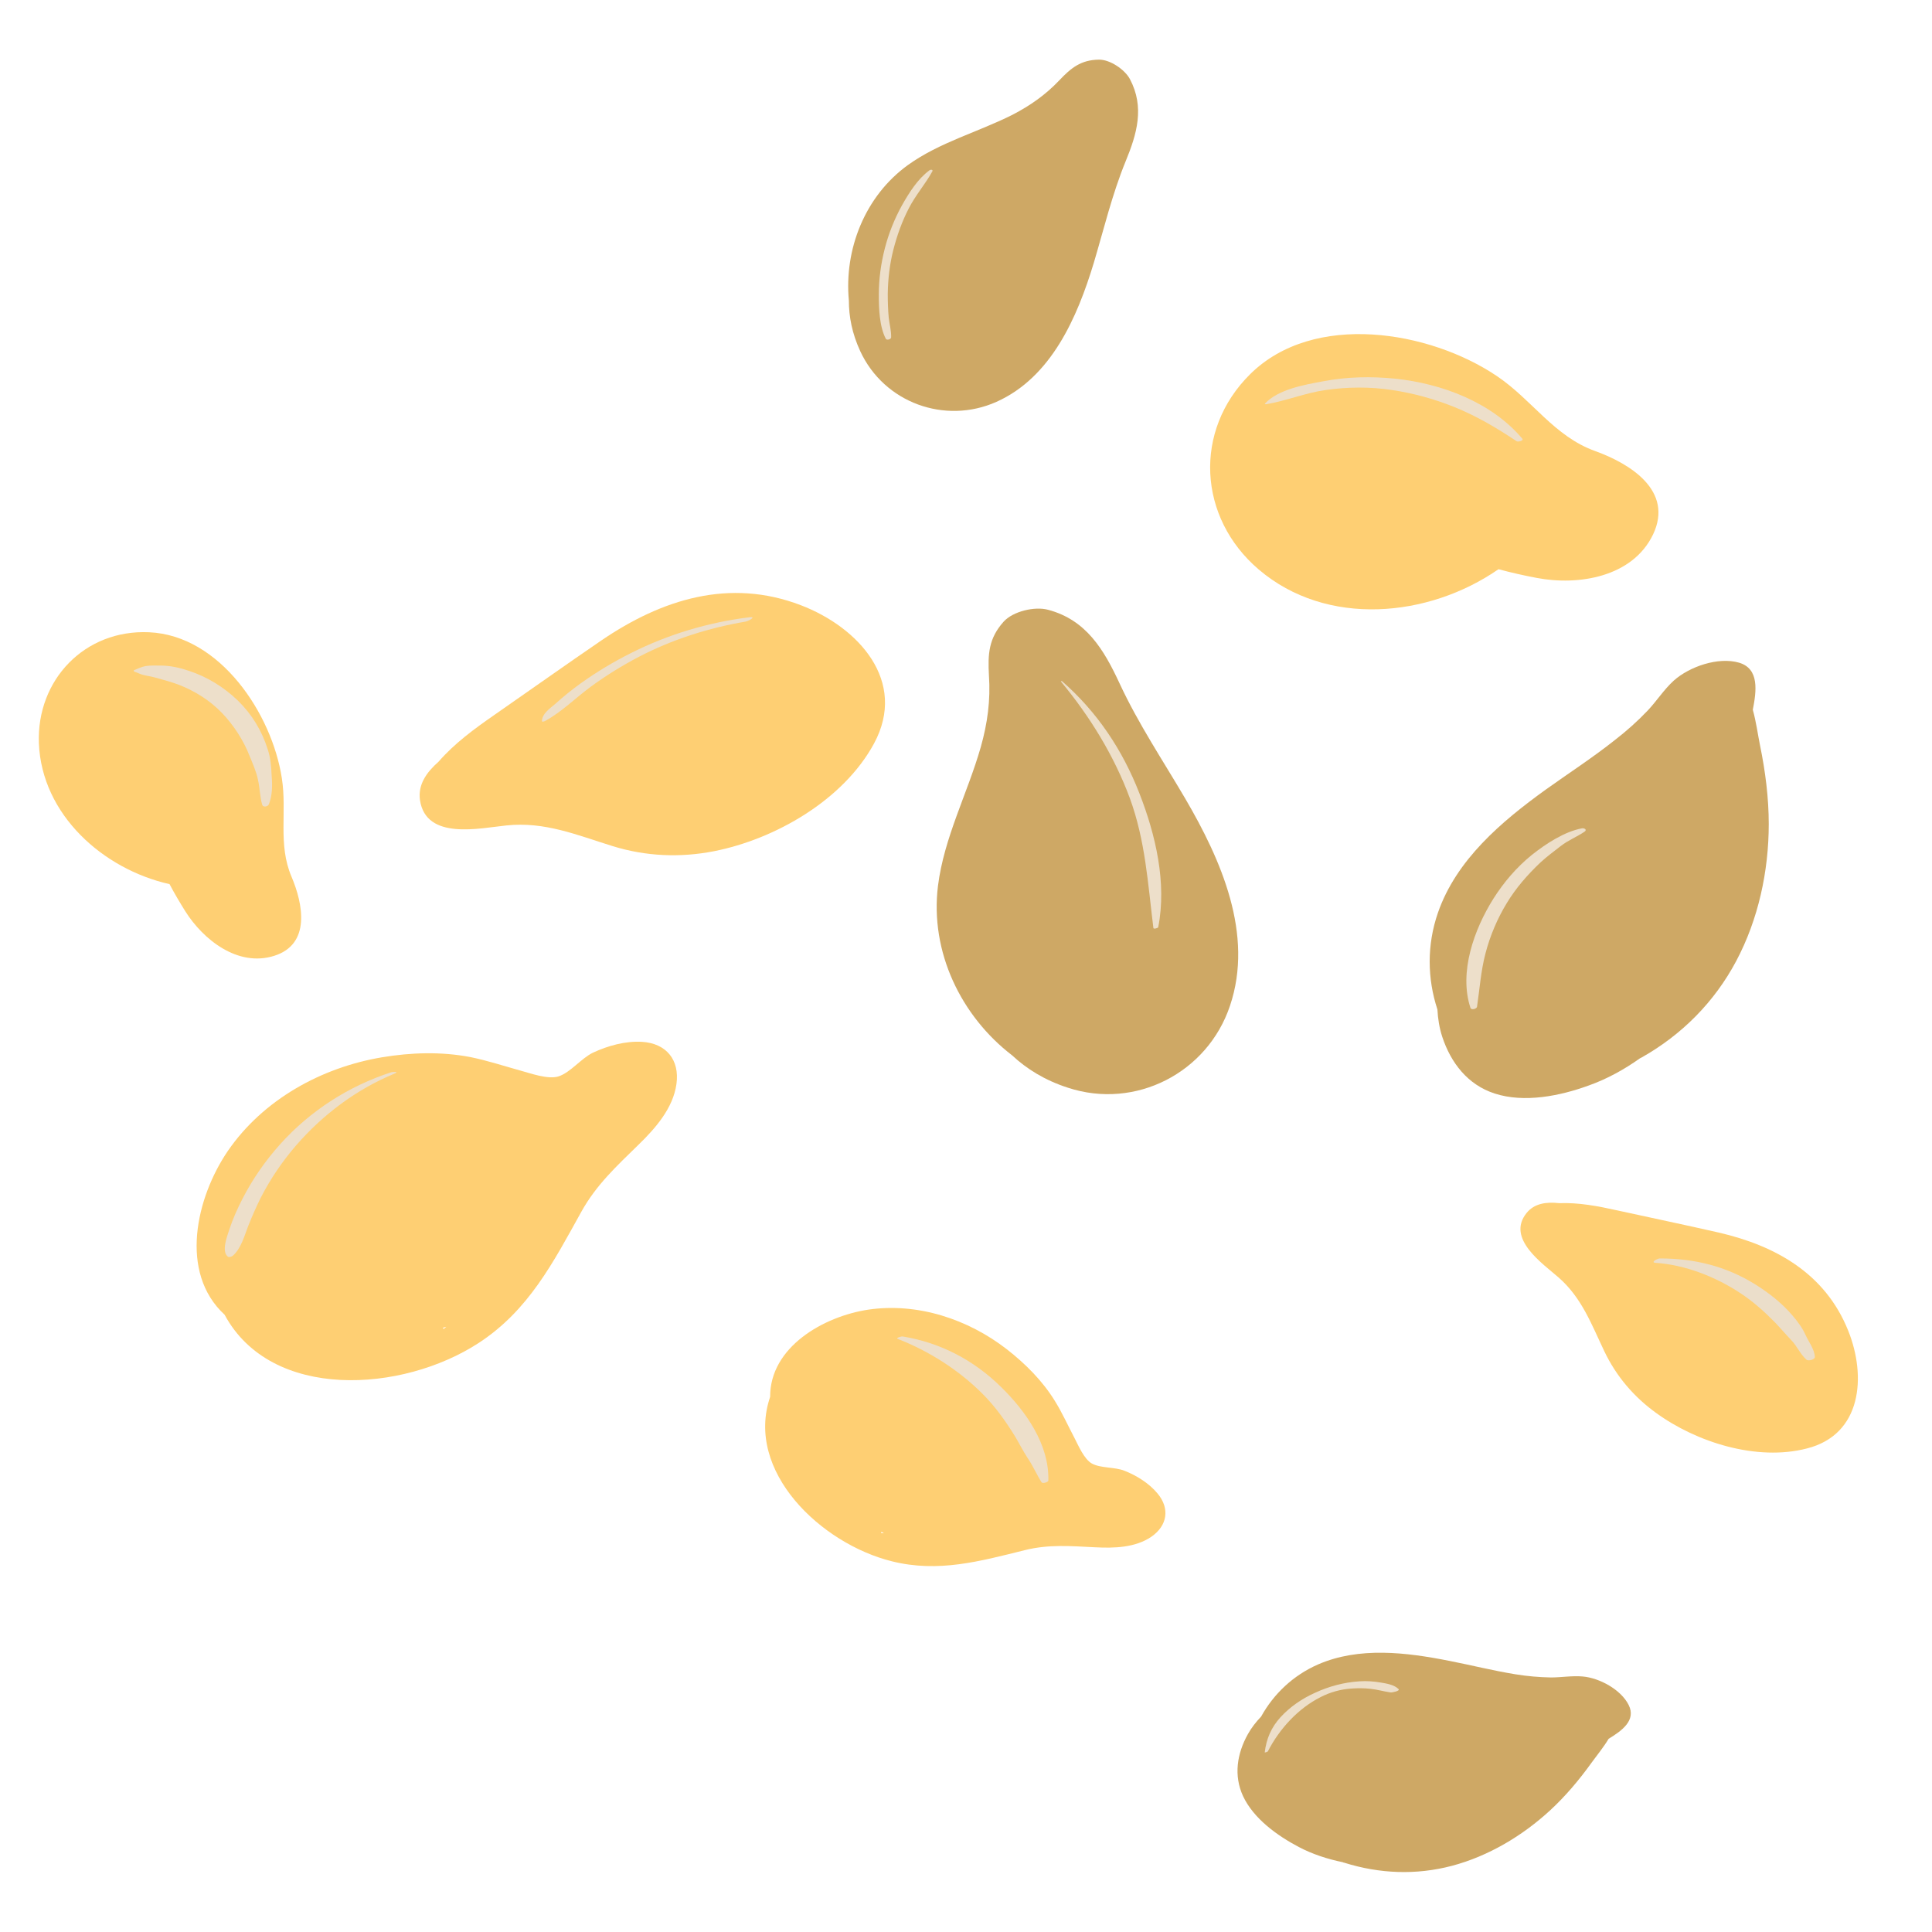 <?xml version="1.0" encoding="utf-8"?>
<!-- Generator: Adobe Illustrator 23.1.0, SVG Export Plug-In . SVG Version: 6.00 Build 0)  -->
<svg version="1.1" xmlns="http://www.w3.org/2000/svg" xmlns:xlink="http://www.w3.org/1999/xlink" x="0px" y="0px"
	 viewBox="0 0 80 80" style="enable-background:new 0 0 80 80;" xml:space="preserve">
<style type="text/css">
	.st0{fill:#6F8653;}
	.st1{fill:#EBB044;}
	.st2{fill:#EEC27E;}
	.st3{fill:#DBA44B;}
	.st4{fill:#725846;}
	.st5{fill:#E8CA48;}
	.st6{fill:#F2DC7D;}
	.st7{fill:#CDB44D;}
	.st8{fill:#F8F8E1;}
	.st9{fill:#E4D049;}
	.st10{fill:#EDDC60;}
	.st11{fill:#E7E474;}
	.st12{fill:#809764;}
	.st13{fill:#46684B;}
	.st14{fill:#4D724F;}
	.st15{fill:#7D8E54;}
	.st16{fill:#4E7553;}
	.st17{fill:#456449;}
	.st18{fill:#415E46;}
	.st19{fill:#D6E06F;}
	.st20{fill:#A46246;}
	.st21{fill:#A97361;}
	.st22{fill:#6D8A56;}
	.st23{fill:#DB7B43;}
	.st24{fill:#EDB862;}
	.st25{fill:#DD8347;}
	.st26{fill:#E09A79;}
	.st27{fill:#D76B43;}
	.st28{fill:#C66849;}
	.st29{fill:#8E8079;}
	.st30{fill:#D98065;}
	.st31{fill:#C56647;}
	.st32{fill:#EFD9BA;}
	.st33{fill:#D45D45;}
	.st34{fill:#DD8075;}
	.st35{fill:#DAC6AD;}
	.st36{fill:#657F51;}
	.st37{fill:#556946;}
	.st38{fill:#7D9657;}
	.st39{fill:#7B706B;}
	.st40{fill:#93A47A;}
	.st41{fill:#6A7E4F;}
	.st42{fill:#E7E5D1;}
	.st43{fill:#CFD26A;}
	.st44{fill:#EDF0BC;}
	.st45{fill:#B6AA50;}
	.st46{fill:#A39C74;}
	.st47{fill:#D1C474;}
	.st48{fill:#93854C;}
	.st49{fill:#867B4A;}
	.st50{fill:#291D10;}
	.st51{fill:#AA9B50;}
	.st52{fill:#E5D263;}
	.st53{fill:#DC7F44;}
	.st54{fill:#E0956D;}
	.st55{fill:#EAAB44;}
	.st56{fill:#8CAC59;}
	.st57{fill:#657E4F;}
	.st58{fill:#97A779;}
	.st59{fill:#D14A4A;}
	.st60{fill:#97C35A;}
	.st61{fill:#89A559;}
	.st62{fill:#CB7A5E;}
	.st63{fill:#BE725E;}
	.st64{fill:#B16955;}
	.st65{fill:#D18D7D;}
	.st66{fill:#5D4837;}
	.st67{fill:#9C5B44;}
	.st68{fill:#D69747;}
	.st69{fill:#6A8E58;}
	.st70{fill:#80A071;}
	.st71{fill:#F1EB66;}
	.st72{fill:#EAC647;}
	.st73{fill:#F3EA8A;}
	.st74{fill:#CEA04A;}
	.st75{fill:#473321;}
	.st76{fill:#93AD7C;}
	.st77{fill:#EFD1A2;}
	.st78{fill:#91A87A;}
	.st79{fill:#6E8E42;}
	.st80{fill:#586889;}
	.st81{fill:#77859F;}
	.st82{fill:#83A25A;}
	.st83{fill:#B2C495;}
	.st84{fill:#947659;}
	.st85{fill:#4E6E4F;}
	.st86{fill:#524160;}
	.st87{fill:#3D3649;}
	.st88{fill:#6B5C7A;}
	.st89{fill:#2F3338;}
	.st90{fill:#212428;}
	.st91{fill:#282D32;}
	.st92{fill:#42484E;}
	.st93{fill:#252B2E;}
	.st94{fill:#6B3F3C;}
	.st95{fill:#645E57;}
	.st96{fill:#517E55;}
	.st97{fill:#2E4135;}
	.st98{fill:none;}
	.st99{fill:#6E8B70;}
	.st100{fill:#3D5545;}
	.st101{fill:#628A64;}
	.st102{fill:#F9F9E3;}
	.st103{fill:#D96F60;}
	.st104{fill:#C0645A;}
	.st105{fill:#543E2C;}
	.st106{fill:#7F4B49;}
	.st107{fill:#9E6345;}
	.st108{fill:#994D49;}
	.st109{fill:#A46A69;}
	.st110{fill:#8F5B42;}
	.st111{fill:#8E4948;}
	.st112{fill:#85986E;}
	.st113{fill:#6D7290;}
	.st114{fill:#626880;}
	.st115{fill:#9C9385;}
	.st116{fill:#F2D55A;}
	.st117{clip-path:url(#SVGID_2_);}
	.st118{fill:#E2AC54;}
	.st119{opacity:0.31;fill:#F9EFC5;}
	.st120{opacity:0.31;fill:#FFFBE9;}
	.st121{fill:#DDC862;}
	.st122{fill:#FFF3C2;}
	.st123{fill:#E8C046;stroke:#7A695F;stroke-width:0.15;stroke-miterlimit:10;}
	.st124{fill:#DBB248;}
	.st125{fill:#6F5753;}
	.st126{fill:#E8C046;stroke:#77655B;stroke-width:0.15;stroke-miterlimit:10;}
	.st127{fill:#83A15C;}
	.st128{fill:#698C3C;}
	.st129{fill:#809D5B;}
	.st130{fill:#4A6224;}
	.st131{fill:#85A55C;}
	.st132{fill:#506B26;}
	.st133{fill:#82A15B;}
	.st134{fill:#698958;}
	.st135{fill:#DD8344;}
	.st136{fill:#B56721;}
	.st137{fill:#C2463A;}
	.st138{fill:#CC6E64;}
	.st139{fill:#5EA817;}
	.st140{fill:#5F8F22;}
	.st141{fill:#C24F3C;}
	.st142{fill:#AB4A39;}
	.st143{fill:#BB413C;}
	.st144{fill:#EA7142;}
	.st145{fill:#ED835B;}
	.st146{fill:#E76D18;}
	.st147{fill:#56734E;}
	.st148{fill:#CBC797;}
	.st149{fill:#F1F0E1;}
	.st150{fill:#DBD9CA;}
	.st151{fill:#496042;}
	.st152{fill:#547534;}
	.st153{fill:#C0D591;}
	.st154{fill:#B3C483;}
	.st155{fill:#DFEAC1;}
	.st156{fill:#D5DDB8;}
	.st157{fill:#577F36;}
	.st158{fill:#4D6D2F;}
	.st159{fill:#4F6B32;}
	.st160{fill:#AAC654;}
	.st161{fill:#A0B252;}
	.st162{fill:#9B3743;}
	.st163{fill:#A34D5B;}
	.st164{fill:#75434B;}
	.st165{fill:#80333D;}
	.st166{fill:#722F3A;}
	.st167{fill:#8E424F;}
	.st168{fill:#A5273F;}
	.st169{fill:#9B2944;}
	.st170{fill:#93B250;}
	.st171{fill:#778950;}
	.st172{fill:#B1B297;}
	.st173{fill:#5D6B3E;}
	.st174{fill:#769328;}
	.st175{fill:#B9BC9D;}
	.st176{fill:#B4CE6E;}
	.st177{fill:#CCCEAF;}
	.st178{fill:#AEAF94;}
	.st179{fill:#E8C046;stroke:#7F6D62;stroke-width:0.15;stroke-miterlimit:10;}
	.st180{fill:#B7C661;}
	.st181{fill:#CED893;stroke:#ACB25F;stroke-width:0.5;stroke-miterlimit:10;}
	.st182{fill:#D79F4A;}
	.st183{clip-path:url(#SVGID_4_);}
	.st184{fill:#CDD98D;}
	.st185{fill:#FADA37;}
	.st186{fill:#CCB244;}
	.st187{fill:#FAE089;}
	.st188{fill:#FFED90;}
	.st189{fill:#ECDB6F;}
	.st190{fill:#FECF73;}
	.st191{fill:#CEA865;}
	.st192{fill:#EDDFCA;}
	.st193{fill:#EBDECA;}
	.st194{fill:#638408;}
	.st195{fill:#CE9F41;}
	.st196{fill:#F7BA23;}
	.st197{fill:#EAAE2A;}
	.st198{fill:#F2CE36;}
	.st199{fill:#F9D53D;}
	.st200{fill:#FCDA4F;}
	.st201{fill:#F7E289;}
	.st202{fill:#668F05;}
	.st203{fill:#597214;}
	.st204{fill:#8BA040;}
	.st205{fill:#7AA122;}
	.st206{fill:#95BB28;}
	.st207{fill:#E7F2A6;}
	.st208{fill:#C4CC75;}
	.st209{fill:#87A82C;}
	.st210{fill:#9FBF45;}
	.st211{fill:#728E25;}
	.st212{fill:#7D4E30;}
	.st213{fill:#3F5A2F;}
	.st214{fill:#4B7837;}
	.st215{fill:#85A93F;}
	.st216{fill:#693F26;}
	.st217{fill:#8C7668;}
	.st218{fill:#EDE9E6;}
	.st219{fill:#FFFDFC;}
	.st220{fill:#846F5C;}
	.st221{clip-path:url(#SVGID_6_);}
	.st222{fill:#B2A594;}
	.st223{fill:#E4DDD5;}
	.st224{fill:#A16D46;}
	.st225{fill:#9A8E42;}
	.st226{fill:#BBB061;}
	.st227{fill:#A08F41;}
	.st228{fill:#C1AD56;}
	.st229{opacity:0.7;}
	.st230{fill:#DACA7F;}
	.st231{fill:#EEE49F;}
	.st232{opacity:0.5;}
	.st233{fill:#FFF9D7;}
	.st234{fill:#7C7F32;}
	.st235{fill:#95A84C;}
	.st236{fill:#D8B45C;}
	.st237{fill:#FCC572;}
	.st238{fill:#FED49A;}
	.st239{fill:#C0782C;}
	.st240{fill:#D49430;}
	.st241{fill:#F5D19D;}
	.st242{opacity:0.35;}
	.st243{fill:#F9AFC9;}
	.st244{fill:#F9CDDE;}
	.st245{fill:#FFF3F8;}
	.st246{fill:#F4A2C3;}
	.st247{fill:#FFFFFF;}
	.st248{fill:#D7F2F9;}
	.st249{fill:#492743;}
	.st250{fill:#20131D;}
	.st251{fill:#685364;}
	.st252{fill:#748115;}
	.st253{fill:#A7B86A;}
</style>
<g id="Слой_1">
</g>
<g id="Слой_2">
</g>
<g id="Слой_4">
</g>
<g id="Слой_3">
	<g>
		<g>
			<path class="st190" d="M63.63,23.93c1.73,0.33,3.97-0.03,4.82-1.8c0.86-1.81-0.95-2.93-2.39-3.45c-1.71-0.61-2.61-2.12-4.08-3.11
				c-2.79-1.88-7.58-2.68-10.21-0.08c-2.37,2.34-2.16,5.95,0.35,8.09c2.81,2.4,7.03,2,9.93-0.01C62.57,23.71,63.1,23.83,63.63,23.93
				z"/>
			<path class="st191" d="M72.88,30.87c-0.09-0.44-0.16-0.98-0.3-1.48c0.15-0.77,0.28-1.7-0.57-1.95c-0.86-0.25-2.05,0.16-2.7,0.74
				c-0.41,0.37-0.71,0.85-1.09,1.25c-0.42,0.44-0.88,0.85-1.36,1.22c-0.92,0.73-1.91,1.37-2.86,2.05c-1.83,1.32-3.7,2.9-4.46,5.1
				c-0.46,1.33-0.44,2.72-0.02,4c0.02,0.38,0.08,0.76,0.2,1.13c0.36,1.09,1.06,1.99,2.17,2.35c1.23,0.4,2.71,0.1,3.89-0.33
				c0.76-0.27,1.47-0.66,2.13-1.13c0.02-0.01,0.05-0.02,0.08-0.04c1.66-0.94,3-2.29,3.9-3.98c0.92-1.73,1.35-3.73,1.35-5.68
				C73.24,33.04,73.1,31.94,72.88,30.87z"/>
			<path class="st191" d="M46.36,28.3c-0.65-1.4-1.38-2.63-2.96-3.05c-0.55-0.15-1.45,0.06-1.84,0.49
				c-0.62,0.69-0.66,1.34-0.61,2.23c0.07,1.03-0.06,1.98-0.34,2.97c-0.55,1.92-1.52,3.74-1.77,5.74c-0.34,2.74,0.96,5.4,3.07,7.02
				c0.6,0.56,1.35,1.03,2.31,1.34c2.8,0.92,5.78-0.62,6.71-3.39c1-2.96-0.37-6.05-1.85-8.58C48.16,31.5,47.14,29.98,46.36,28.3z"/>
			<path class="st190" d="M33.16,25.06c-2.95-1.13-5.75-0.25-8.26,1.46c-1.48,1.01-2.94,2.05-4.41,3.07
				c-0.85,0.59-1.67,1.19-2.33,1.95c-0.5,0.44-0.86,0.95-0.77,1.59c0.25,1.68,2.48,1.16,3.58,1.05c1.58-0.17,2.93,0.4,4.41,0.86
				c1.37,0.42,2.77,0.48,4.17,0.21c2.55-0.5,5.37-2.12,6.64-4.46C37.59,28.2,35.54,25.97,33.16,25.06z"/>
			<path class="st190" d="M26.58,43.14c-0.68-0.04-1.41,0.16-2.03,0.45c-0.49,0.24-0.93,0.82-1.42,0.98
				c-0.44,0.14-1.17-0.13-1.58-0.24c-0.69-0.19-1.38-0.42-2.08-0.56c-1.2-0.23-2.45-0.19-3.65,0.01c-2.51,0.42-4.92,1.75-6.38,3.87
				c-1.32,1.93-2.04,5.04-0.14,6.79c1.93,3.58,7.36,3.23,10.52,1.17c2.07-1.35,3.09-3.34,4.25-5.43c0.62-1.12,1.47-1.9,2.37-2.78
				c0.7-0.68,1.43-1.51,1.57-2.51C28.15,43.89,27.59,43.2,26.58,43.14z M18.34,54.98c0.05-0.01,0.09-0.03,0.14-0.04
				c-0.04,0.03-0.07,0.06-0.11,0.09C18.36,55.01,18.35,55,18.34,54.98z"/>
		</g>
		<g>
			<path class="st190" d="M7.67,37.73c0.75,1.19,2.18,2.32,3.68,1.85c1.53-0.48,1.2-2.15,0.72-3.28c-0.57-1.34-0.18-2.68-0.4-4.08
				c-0.41-2.66-2.55-5.91-5.5-6.04c-2.66-0.12-4.66,1.97-4.56,4.6c0.12,2.95,2.65,5.21,5.41,5.83C7.22,36.99,7.44,37.36,7.67,37.73z
				"/>
			<path class="st191" d="M65.91,72.98c0.21-0.29,0.49-0.63,0.7-0.98c0.54-0.33,1.15-0.76,0.83-1.4c-0.32-0.64-1.21-1.12-1.9-1.18
				c-0.44-0.04-0.89,0.04-1.32,0.04c-0.49-0.01-0.97-0.05-1.46-0.13c-0.93-0.15-1.84-0.38-2.76-0.56c-1.77-0.35-3.72-0.59-5.42,0.15
				c-1.03,0.45-1.84,1.22-2.36,2.16c-0.21,0.22-0.4,0.46-0.55,0.73c-0.45,0.81-0.59,1.71-0.2,2.56c0.44,0.94,1.42,1.64,2.31,2.11
				c0.57,0.3,1.19,0.5,1.82,0.63c0.02,0.01,0.04,0.02,0.06,0.02c1.46,0.46,2.98,0.52,4.46,0.13c1.51-0.4,2.92-1.24,4.07-2.3
				C64.83,74.37,65.4,73.69,65.91,72.98z"/>
			<path class="st191" d="M46.61,6.68c0.47-1.14,0.79-2.24,0.18-3.4c-0.21-0.4-0.83-0.82-1.29-0.81c-0.74,0.01-1.15,0.34-1.64,0.86
				c-0.57,0.6-1.2,1.04-1.93,1.42c-1.43,0.72-3.02,1.14-4.33,2.08c-1.79,1.29-2.65,3.5-2.45,5.62c0,0.66,0.13,1.35,0.47,2.09
				c0.99,2.14,3.51,3.05,5.64,2.1c2.28-1.02,3.35-3.51,4.03-5.75C45.71,9.48,46.05,8.05,46.61,6.68z"/>
			<path class="st190" d="M76.53,55.1c-0.94-2.35-2.98-3.51-5.35-4.06c-1.4-0.32-2.8-0.61-4.21-0.92c-0.81-0.18-1.6-0.33-2.41-0.3
				c-0.53-0.06-1.03,0.01-1.35,0.41c-0.85,1.06,0.67,2.09,1.33,2.67c0.96,0.84,1.36,1.94,1.89,3.05c0.49,1.03,1.22,1.89,2.15,2.56
				c1.68,1.22,4.17,2,6.23,1.47C77.1,59.41,77.29,56.99,76.53,55.1z"/>
			<path class="st190" d="M47.93,61.84c-0.35-0.42-0.86-0.74-1.37-0.94c-0.4-0.16-0.99-0.1-1.35-0.3c-0.32-0.18-0.56-0.75-0.72-1.06
				c-0.27-0.51-0.5-1.03-0.81-1.53c-0.51-0.83-1.22-1.54-1.99-2.14c-1.61-1.25-3.7-1.94-5.74-1.64c-1.85,0.28-4.07,1.55-4.06,3.61
				c-1.05,3.08,2.1,6.08,5.04,6.81c1.92,0.48,3.64,0,5.5-0.46c0.99-0.25,1.91-0.17,2.92-0.12c0.78,0.04,1.66,0.02,2.33-0.44
				C48.34,63.17,48.45,62.46,47.93,61.84z M36.5,63.43c0.03,0.02,0.07,0.04,0.1,0.06c-0.04,0-0.08-0.01-0.12-0.01
				C36.49,63.46,36.49,63.45,36.5,63.43z"/>
		</g>
		<g>
			<path class="st192" d="M38.49,7.05C38,7.41,37.65,7.97,37.35,8.5c-0.31,0.56-0.55,1.16-0.71,1.78c-0.16,0.62-0.25,1.27-0.25,1.91
				c0,0.57,0.02,1.32,0.29,1.84c0.04,0.07,0.22,0.02,0.22-0.06c0.01-0.27-0.07-0.55-0.1-0.82c-0.03-0.33-0.04-0.66-0.04-0.99
				c0.01-0.61,0.08-1.22,0.23-1.81c0.15-0.59,0.36-1.18,0.64-1.72c0.28-0.55,0.69-1.01,0.98-1.54C38.64,7.01,38.52,7.02,38.49,7.05
				L38.49,7.05z"/>
		</g>
		<g>
			<path class="st192" d="M43.93,28.22c1.19,1.43,2.2,3.07,2.85,4.82c0.65,1.77,0.75,3.55,0.98,5.39c0.01,0.05,0.2,0,0.2-0.04
				c0.36-1.83-0.11-3.83-0.78-5.54c-0.7-1.8-1.75-3.37-3.2-4.64C43.98,28.19,43.92,28.21,43.93,28.22L43.93,28.22z"/>
		</g>
		<g>
			<path class="st192" d="M61.16,41.69c0.11-0.74,0.16-1.49,0.35-2.21c0.19-0.73,0.49-1.44,0.88-2.08c0.38-0.63,0.86-1.18,1.4-1.69
				c0.27-0.25,0.56-0.46,0.84-0.68c0.31-0.24,0.67-0.38,0.98-0.59c0.13-0.09-0.02-0.16-0.11-0.14c-0.73,0.14-1.49,0.64-2.07,1.1
				c-0.63,0.51-1.16,1.13-1.59,1.81c-0.8,1.27-1.44,3.05-0.95,4.53C60.93,41.83,61.14,41.78,61.16,41.69L61.16,41.69z"/>
		</g>
		<g>
			<path class="st192" d="M52.42,16.74c0.84-0.14,1.62-0.47,2.47-0.59c0.91-0.13,1.84-0.14,2.75,0c0.88,0.13,1.75,0.37,2.57,0.7
				c0.94,0.38,1.75,0.86,2.59,1.42c0.05,0.04,0.3-0.02,0.24-0.1c-1.28-1.52-3.35-2.29-5.27-2.49c-0.99-0.1-2.01-0.08-2.99,0.11
				c-0.76,0.14-1.85,0.33-2.4,0.92C52.36,16.74,52.41,16.74,52.42,16.74L52.42,16.74z"/>
		</g>
		<g>
			<path class="st192" d="M22.58,29.85c0.69-0.38,1.25-0.95,1.89-1.42c0.63-0.46,1.29-0.87,1.98-1.23c1.38-0.72,2.89-1.2,4.42-1.46
				c0.12-0.02,0.48-0.22,0.16-0.18c-1.7,0.21-3.34,0.7-4.88,1.47c-0.74,0.37-1.44,0.79-2.11,1.27c-0.36,0.26-0.71,0.54-1.04,0.84
				c-0.22,0.19-0.56,0.41-0.56,0.73C22.46,29.9,22.57,29.86,22.58,29.85L22.58,29.85z"/>
		</g>
		<g>
			<path class="st192" d="M5.56,27.81c0.13,0.04,0.25,0.11,0.38,0.14c0.16,0.04,0.33,0.06,0.5,0.11c0.33,0.09,0.66,0.18,0.98,0.3
				c0.66,0.26,1.28,0.65,1.77,1.16c0.48,0.5,0.89,1.13,1.14,1.77c0.13,0.32,0.28,0.65,0.35,0.99c0.08,0.34,0.08,0.72,0.18,1.05
				c0.04,0.11,0.23,0.07,0.27-0.02c0.15-0.36,0.15-0.79,0.12-1.17c-0.02-0.39-0.04-0.73-0.16-1.1c-0.25-0.79-0.65-1.45-1.24-2.03
				c-0.57-0.55-1.26-0.98-2.02-1.23c-0.38-0.13-0.78-0.22-1.18-0.22c-0.2,0-0.42-0.01-0.62,0.02c-0.17,0.03-0.32,0.11-0.48,0.17
				C5.54,27.76,5.53,27.8,5.56,27.81L5.56,27.81z"/>
		</g>
		<g>
			<path class="st192" d="M9.65,51.99c0.34-0.31,0.47-0.82,0.63-1.23c0.16-0.4,0.33-0.79,0.52-1.17c0.4-0.78,0.89-1.5,1.46-2.16
				c1.12-1.29,2.51-2.33,4.09-2.98c0.19-0.08-0.08-0.07-0.15-0.05c-1.76,0.57-3.36,1.6-4.59,2.97c-0.62,0.69-1.15,1.45-1.57,2.27
				c-0.21,0.41-0.4,0.83-0.54,1.26c-0.09,0.28-0.34,0.91-0.07,1.13C9.47,52.08,9.61,52.03,9.65,51.99L9.65,51.99z"/>
		</g>
		<g>
			<path class="st192" d="M37.17,55.44c1.29,0.5,2.53,1.29,3.51,2.27c0.53,0.53,0.95,1.12,1.34,1.75c0.18,0.3,0.34,0.62,0.53,0.91
				c0.22,0.32,0.37,0.68,0.58,1.01c0.04,0.06,0.27,0,0.28-0.07c0.04-1.5-0.93-2.87-1.96-3.88c-1.13-1.11-2.5-1.83-4.07-2.09
				C37.33,55.33,37.08,55.4,37.17,55.44L37.17,55.44z"/>
		</g>
		<g>
			<path class="st192" d="M52.5,72.52c0.47-0.92,1.25-1.78,2.19-2.25c0.39-0.2,0.82-0.32,1.26-0.35c0.27-0.02,0.53-0.02,0.8,0.01
				c0.28,0.03,0.55,0.11,0.83,0.15c0.05,0.01,0.41-0.06,0.33-0.14c-0.18-0.18-0.5-0.23-0.74-0.27c-0.29-0.05-0.58-0.07-0.88-0.05
				c-0.64,0.04-1.27,0.21-1.85,0.48c-0.53,0.24-1.03,0.58-1.42,1.01c-0.38,0.42-0.58,0.88-0.65,1.45
				C52.36,72.58,52.49,72.54,52.5,72.52L52.5,72.52z"/>
		</g>
		<g>
			<path class="st193" d="M68.54,52.29c1.23,0.08,2.51,0.58,3.53,1.26c0.52,0.34,0.99,0.76,1.43,1.21c0.23,0.24,0.45,0.5,0.68,0.74
				c0.23,0.24,0.37,0.58,0.62,0.8c0.07,0.07,0.35,0,0.35-0.11c-0.02-0.33-0.26-0.63-0.39-0.92c-0.13-0.29-0.32-0.54-0.53-0.79
				c-0.44-0.52-0.99-0.95-1.57-1.31c-1.2-0.74-2.5-1.06-3.91-1.06C68.66,52.09,68.33,52.27,68.54,52.29L68.54,52.29z"/>
		</g>
	</g>
</g>
</svg>
